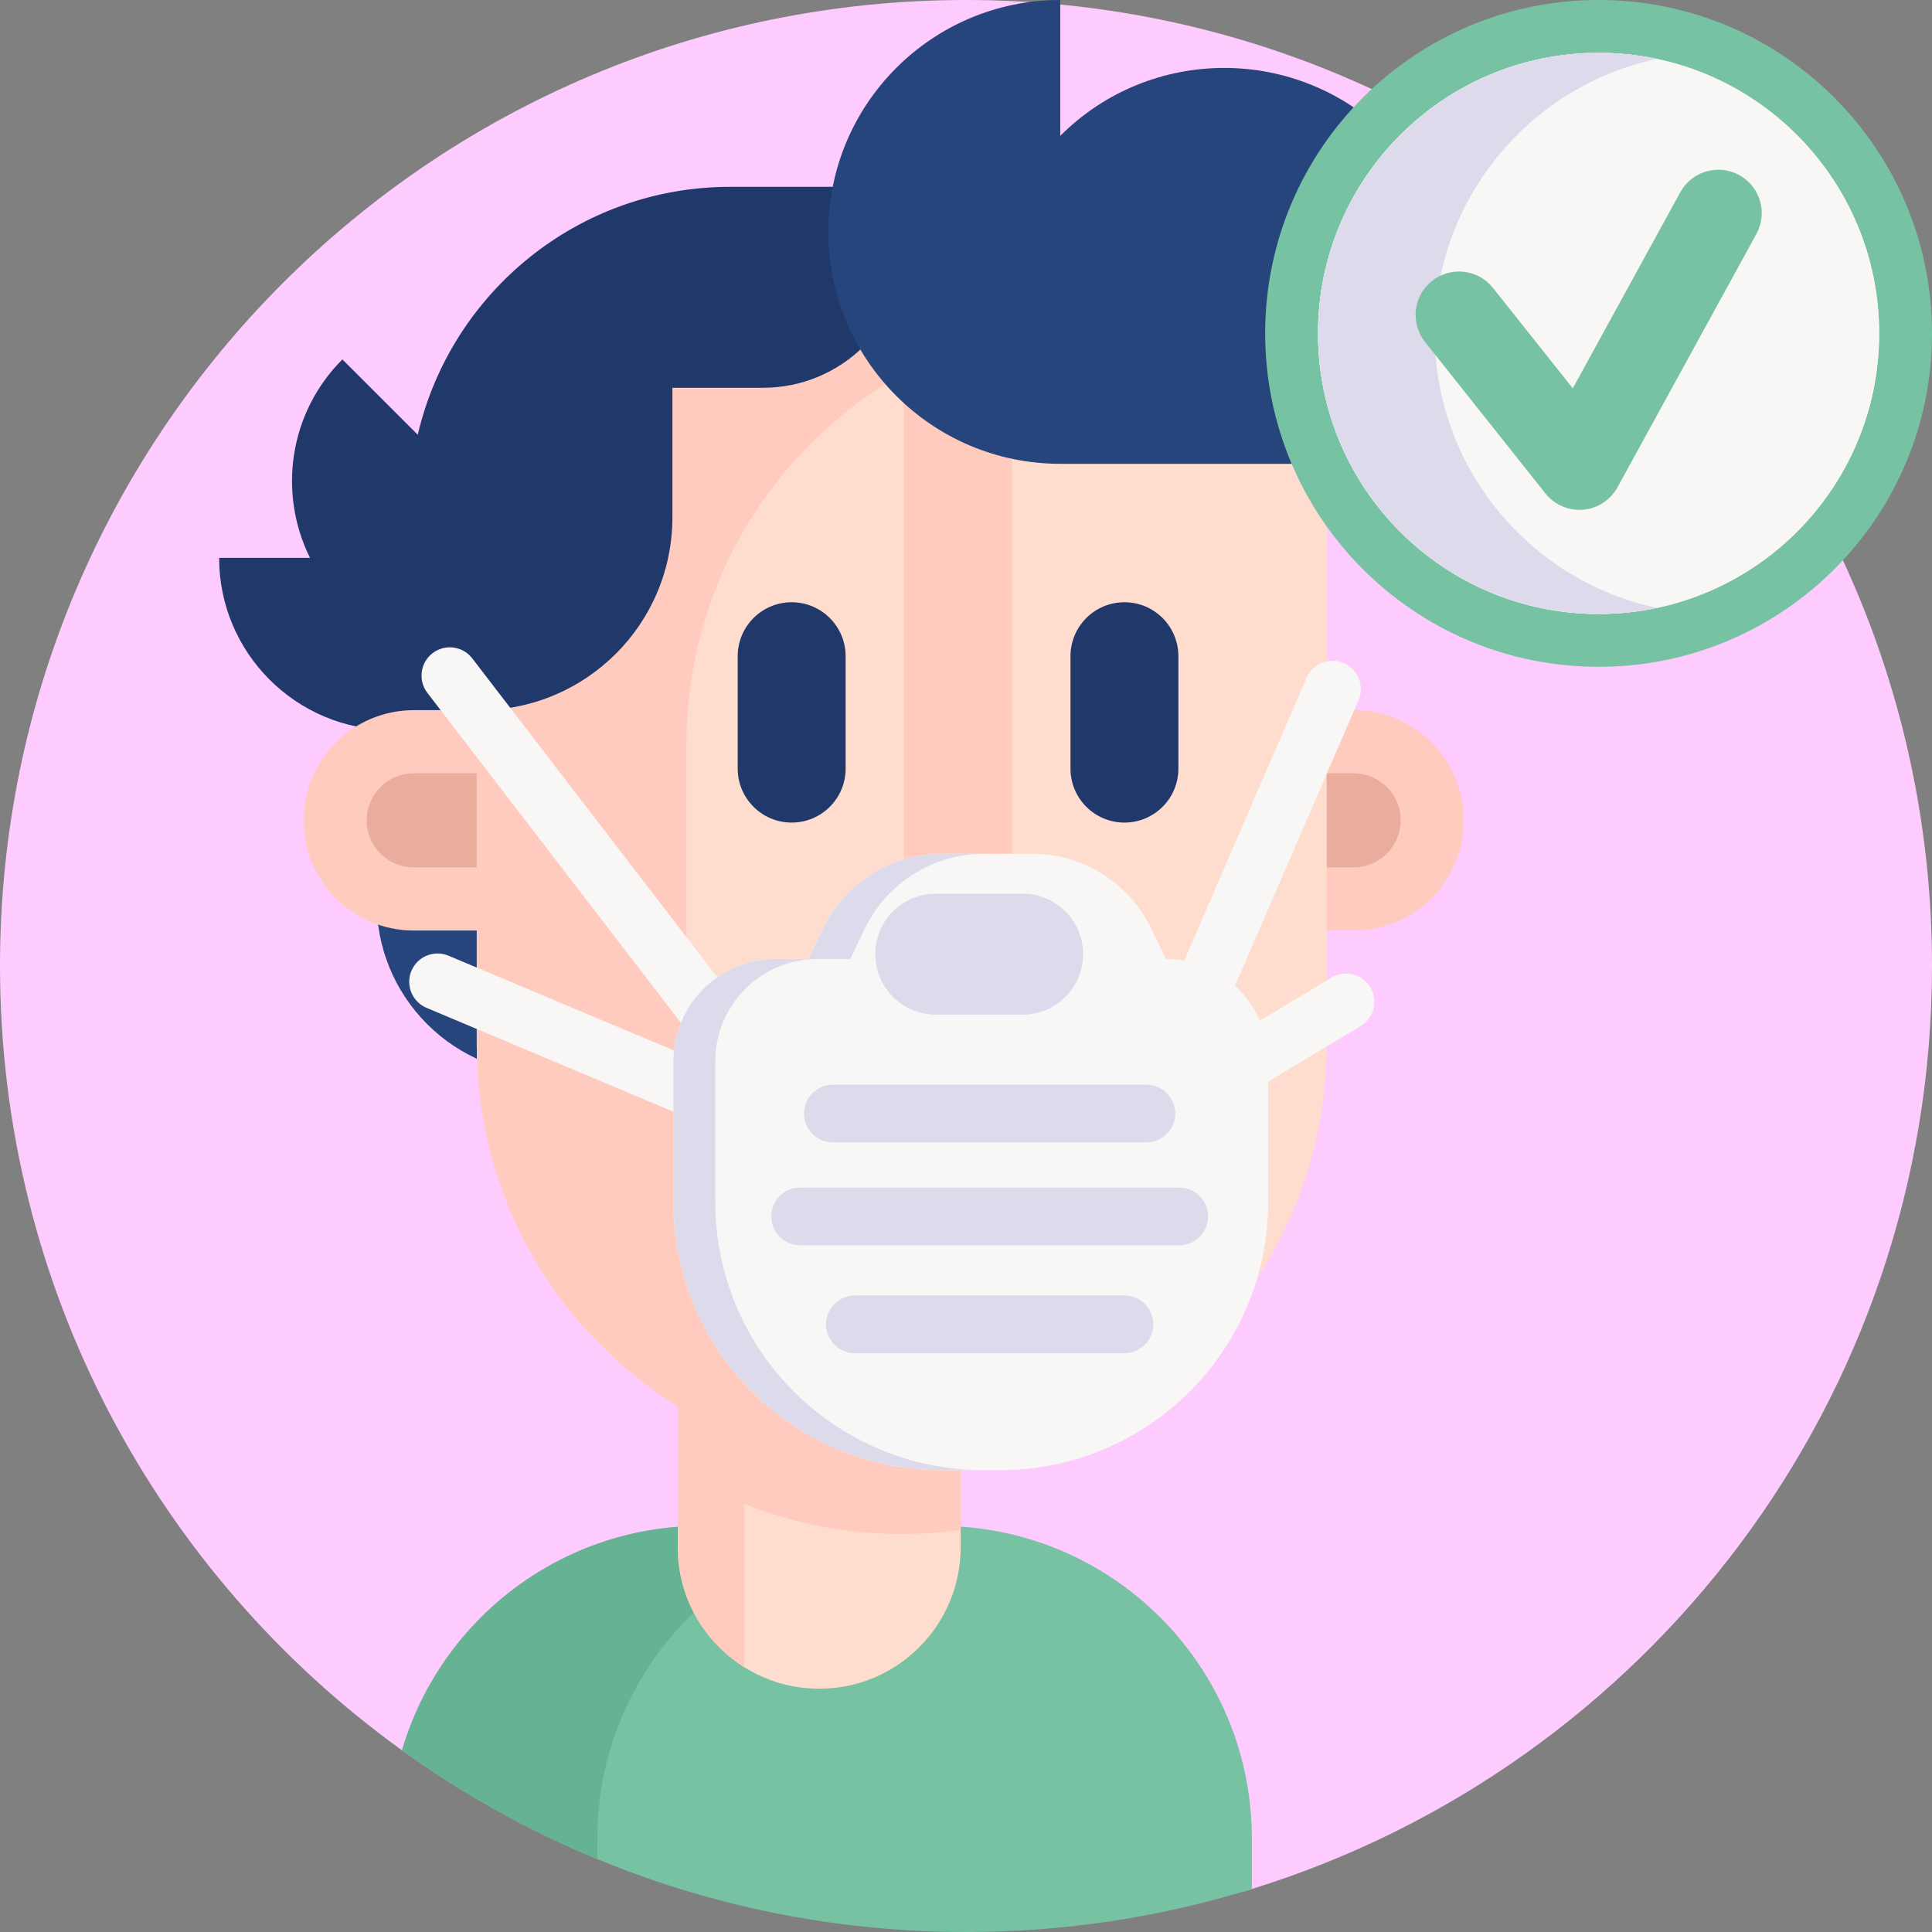 <svg xmlns="http://www.w3.org/2000/svg" width="60" height="60" viewBox="0 0 60 60" fill="none"><rect x="0" y="0" width="60" height="60" fill="#808080" stroke="none"/><path d="M60 30C60 43.478 51.112 54.879 38.878 58.664C36.073 59.532 33.09 57.847 30 57.847C25.945 57.847 22.541 55.585 19.013 54.127C16.852 53.234 14.355 55.706 12.484 54.357C4.923 48.91 0 40.03 0 30C0 13.432 13.432 0 30 0C46.568 0 60 13.432 60 30Z" fill="#FECBFF"></path><path d="M38.878 57.096V58.664C36.073 59.533 33.09 60 30 60C23.462 60 17.413 57.908 12.484 54.358C13.665 50.33 17.389 47.388 21.8 47.388H29.169C34.532 47.388 38.878 51.735 38.878 57.096Z" fill="#78C2A4"></path><path d="M28.26 47.388C22.898 47.388 18.551 51.734 18.551 57.096V57.737C16.39 56.844 14.355 55.706 12.484 54.358C13.665 50.329 17.389 47.388 21.8 47.388H28.26Z" fill="#66B394"></path><path d="M29.834 36.549V48.051C29.834 49.265 29.342 50.363 28.547 51.157C27.753 51.952 26.655 52.444 25.442 52.444C24.587 52.444 23.789 52.2 23.116 51.777C21.875 51.002 21.049 49.622 21.049 48.051V36.549H29.834Z" fill="#FFDDCE"></path><path d="M29.834 36.549V47.511C29.236 47.596 28.626 47.638 28.004 47.638C25.452 47.638 23.068 46.913 21.049 45.657V36.549H29.834Z" fill="#FFCBBE"></path><path d="M23.116 41.014V51.776C21.875 51.001 21.049 49.622 21.049 48.051V41.014H23.116Z" fill="#FFCBBE"></path><path d="M22.679 5.802C17.954 5.802 14.001 9.09 12.974 13.502L10.633 11.162C8.966 12.829 8.632 15.324 9.628 17.325H6.805C6.805 20.278 9.198 22.672 12.151 22.672C12.341 22.672 12.527 22.661 12.712 22.642V23.588H29.033V5.802H22.679Z" fill="#21386B"></path><path d="M13.264 24.242C11.176 26.33 11.176 29.715 13.264 31.803C15.352 33.891 18.737 33.892 20.825 31.803" fill="#26457D"></path><path d="M42.037 28.898H12.849C10.959 28.898 9.427 27.366 9.427 25.477C9.427 23.587 10.959 22.055 12.849 22.055H42.037C43.927 22.055 45.459 23.587 45.459 25.477C45.459 27.366 43.927 28.898 42.037 28.898Z" fill="#FFCBBE"></path><path d="M12.849 26.938C12.043 26.938 11.387 26.282 11.387 25.476C11.387 24.67 12.043 24.015 12.849 24.015H42.038C42.843 24.015 43.499 24.67 43.499 25.476C43.499 26.282 42.843 26.938 42.038 26.938H12.849Z" fill="#EAAC9D"></path><path d="M28.004 45.657C20.715 45.657 14.807 39.748 14.807 32.459V23.102C14.807 15.814 20.715 9.905 28.004 9.905H35.36C38.586 9.905 41.202 12.521 41.202 15.747V32.46C41.202 39.748 35.293 45.657 28.004 45.657Z" fill="#FFDDCE"></path><path d="M31.261 45.251C30.219 45.516 29.129 45.656 28.005 45.656C20.715 45.656 14.806 39.748 14.806 32.459V23.102C14.806 15.813 20.715 9.904 28.005 9.904H34.516C27.228 9.904 21.319 15.812 21.319 23.102V32.459C21.319 38.625 25.546 43.802 31.261 45.251Z" fill="#FFCBBE"></path><path d="M24.586 25.546C23.66 25.546 22.91 24.796 22.91 23.87V20.379C22.91 19.453 23.66 18.703 24.586 18.703C25.511 18.703 26.262 19.453 26.262 20.379V23.87C26.262 24.796 25.512 25.546 24.586 25.546Z" fill="#21386B"></path><path d="M34.92 25.546C33.995 25.546 33.245 24.796 33.245 23.87V20.379C33.245 19.453 33.995 18.703 34.92 18.703C35.846 18.703 36.596 19.453 36.596 20.379V23.87C36.596 24.796 35.846 25.546 34.92 25.546Z" fill="#21386B"></path><path d="M31.429 28.968H28.077V11.581C28.077 10.655 28.828 9.905 29.753 9.905C30.679 9.905 31.429 10.655 31.429 11.581V28.968Z" fill="#FFCBBE"></path><path d="M29.61 37.844H26.119C25.403 37.844 24.823 37.264 24.823 36.549C24.823 35.833 25.403 35.254 26.119 35.254H29.61C30.325 35.254 30.905 35.833 30.905 36.549C30.905 37.264 30.325 37.844 29.61 37.844Z" fill="#FFCBBE"></path><path d="M18.368 7.48V9.47C15.801 10.411 13.969 12.876 13.969 15.768V22.055H14.893C18.201 22.055 20.882 19.373 20.882 16.066V12.043H23.694C26.152 12.043 28.144 10.05 28.144 7.593V7.48H18.368Z" fill="#21386B"></path><path d="M22.474 32.928C22.21 32.928 21.949 32.81 21.776 32.584L13.272 21.517C12.977 21.132 13.049 20.58 13.434 20.285C13.819 19.989 14.37 20.061 14.666 20.446L23.17 31.514C23.466 31.898 23.394 32.45 23.009 32.746C22.849 32.868 22.661 32.928 22.474 32.928Z" fill="#F9F6F6"></path><path d="M21.927 34.877C21.813 34.877 21.698 34.854 21.586 34.808L13.247 31.3C12.8 31.112 12.589 30.597 12.777 30.149C12.966 29.702 13.481 29.492 13.928 29.68L22.268 33.187C22.715 33.376 22.925 33.891 22.737 34.338C22.596 34.674 22.27 34.877 21.927 34.877Z" fill="#F9F6F6"></path><path d="M37.281 31.759C37.164 31.759 37.046 31.735 36.932 31.686C36.487 31.494 36.282 30.976 36.475 30.53L40.577 21.051C40.769 20.605 41.286 20.401 41.732 20.593C42.178 20.786 42.383 21.303 42.19 21.749L38.088 31.229C37.944 31.561 37.621 31.759 37.281 31.759Z" fill="#F9F6F6"></path><path d="M37.906 34.331C37.607 34.331 37.316 34.178 37.151 33.904C36.902 33.487 37.037 32.947 37.453 32.698L41.35 30.36C41.766 30.11 42.306 30.245 42.556 30.661C42.806 31.077 42.671 31.617 42.254 31.867L38.357 34.205C38.216 34.29 38.06 34.331 37.906 34.331Z" fill="#F9F6F6"></path><path d="M40.129 7.202L43.112 4.219C40.3 1.406 35.739 1.406 32.927 4.219V0C28.95 0 25.725 3.224 25.725 7.202C25.725 11.179 28.95 14.404 32.927 14.404H47.331C47.331 10.426 44.106 7.202 40.129 7.202Z" fill="#26457D"></path><path d="M36.209 29.781L35.752 28.834C35.067 27.416 33.63 26.515 32.056 26.515H29.257C27.682 26.515 26.246 27.416 25.561 28.834L25.103 29.781H24.09C22.336 29.781 20.914 31.203 20.914 32.957V37.328C20.914 41.928 24.643 45.657 29.243 45.657H31.057C35.657 45.657 39.386 41.928 39.386 37.328V32.957C39.386 31.203 37.964 29.781 36.209 29.781Z" fill="#F9F6F6"></path><path d="M30.542 45.656H29.244C24.643 45.656 20.914 41.927 20.914 37.328V32.958C20.914 31.204 22.337 29.782 24.091 29.782H25.104L25.562 28.834C26.247 27.416 27.683 26.515 29.258 26.515H30.556C28.981 26.515 27.546 27.416 26.86 28.834L26.403 29.782H25.39C23.635 29.782 22.214 31.204 22.214 32.958V37.328C22.214 41.927 25.943 45.656 30.542 45.656Z" fill="#DDDAEC"></path><path d="M31.76 27.755H29.06C28.023 27.755 27.183 28.596 27.183 29.633C27.183 30.669 28.023 31.51 29.06 31.51H31.76C32.797 31.51 33.638 30.669 33.638 29.633C33.638 28.596 32.797 27.755 31.76 27.755Z" fill="#DDDAEC"></path><path d="M35.602 35.478H25.867C25.372 35.478 24.971 35.077 24.971 34.582C24.971 34.087 25.372 33.686 25.867 33.686H35.602C36.097 33.686 36.498 34.087 36.498 34.582C36.498 35.077 36.097 35.478 35.602 35.478Z" fill="#DDDAEC"></path><path d="M36.619 38.674H24.85C24.355 38.674 23.954 38.272 23.954 37.777C23.954 37.282 24.355 36.881 24.85 36.881H36.619C37.114 36.881 37.515 37.282 37.515 37.777C37.515 38.272 37.114 38.674 36.619 38.674Z" fill="#DDDAEC"></path><path d="M34.919 42.025H26.549C26.054 42.025 25.653 41.624 25.653 41.129C25.653 40.634 26.054 40.232 26.549 40.232H34.919C35.414 40.232 35.816 40.634 35.816 41.129C35.816 41.624 35.414 42.025 34.919 42.025Z" fill="#DDDAEC"></path><path d="M49.646 20.709C55.364 20.709 60 16.073 60 10.354C60 4.636 55.364 0 49.646 0C43.927 0 39.291 4.636 39.291 10.354C39.291 16.073 43.927 20.709 49.646 20.709Z" fill="#78C2A4"></path><path d="M49.645 19.068C54.458 19.068 58.359 15.167 58.359 10.354C58.359 5.542 54.458 1.641 49.645 1.641C44.833 1.641 40.932 5.542 40.932 10.354C40.932 15.167 44.833 19.068 49.645 19.068Z" fill="#F9F6F6"></path><path d="M49.645 19.068C54.458 19.068 58.359 15.167 58.359 10.354C58.359 5.542 54.458 1.641 49.645 1.641C44.833 1.641 40.932 5.542 40.932 10.354C40.932 15.167 44.833 19.068 49.645 19.068Z" fill="#F9F6F6"></path><path d="M51.457 18.878C50.873 19.002 50.267 19.068 49.646 19.068C44.841 19.068 40.932 15.159 40.932 10.354C40.932 5.549 44.841 1.64 49.646 1.64C50.267 1.64 50.873 1.706 51.457 1.83C47.52 2.665 44.556 6.17 44.556 10.354C44.556 14.537 47.52 18.043 51.457 18.878Z" fill="#DDDAEC"></path><path d="M48.934 15.829C48.569 15.797 48.228 15.617 47.995 15.325L44.255 10.618C43.792 10.036 43.889 9.188 44.472 8.725C45.055 8.262 45.903 8.359 46.365 8.941L48.844 12.06L52.183 5.971C52.541 5.318 53.36 5.079 54.013 5.437C54.665 5.795 54.904 6.614 54.546 7.267L50.232 15.134C50.015 15.53 49.614 15.791 49.165 15.829C49.087 15.835 49.01 15.835 48.934 15.829Z" fill="#78C2A4"></path></svg>